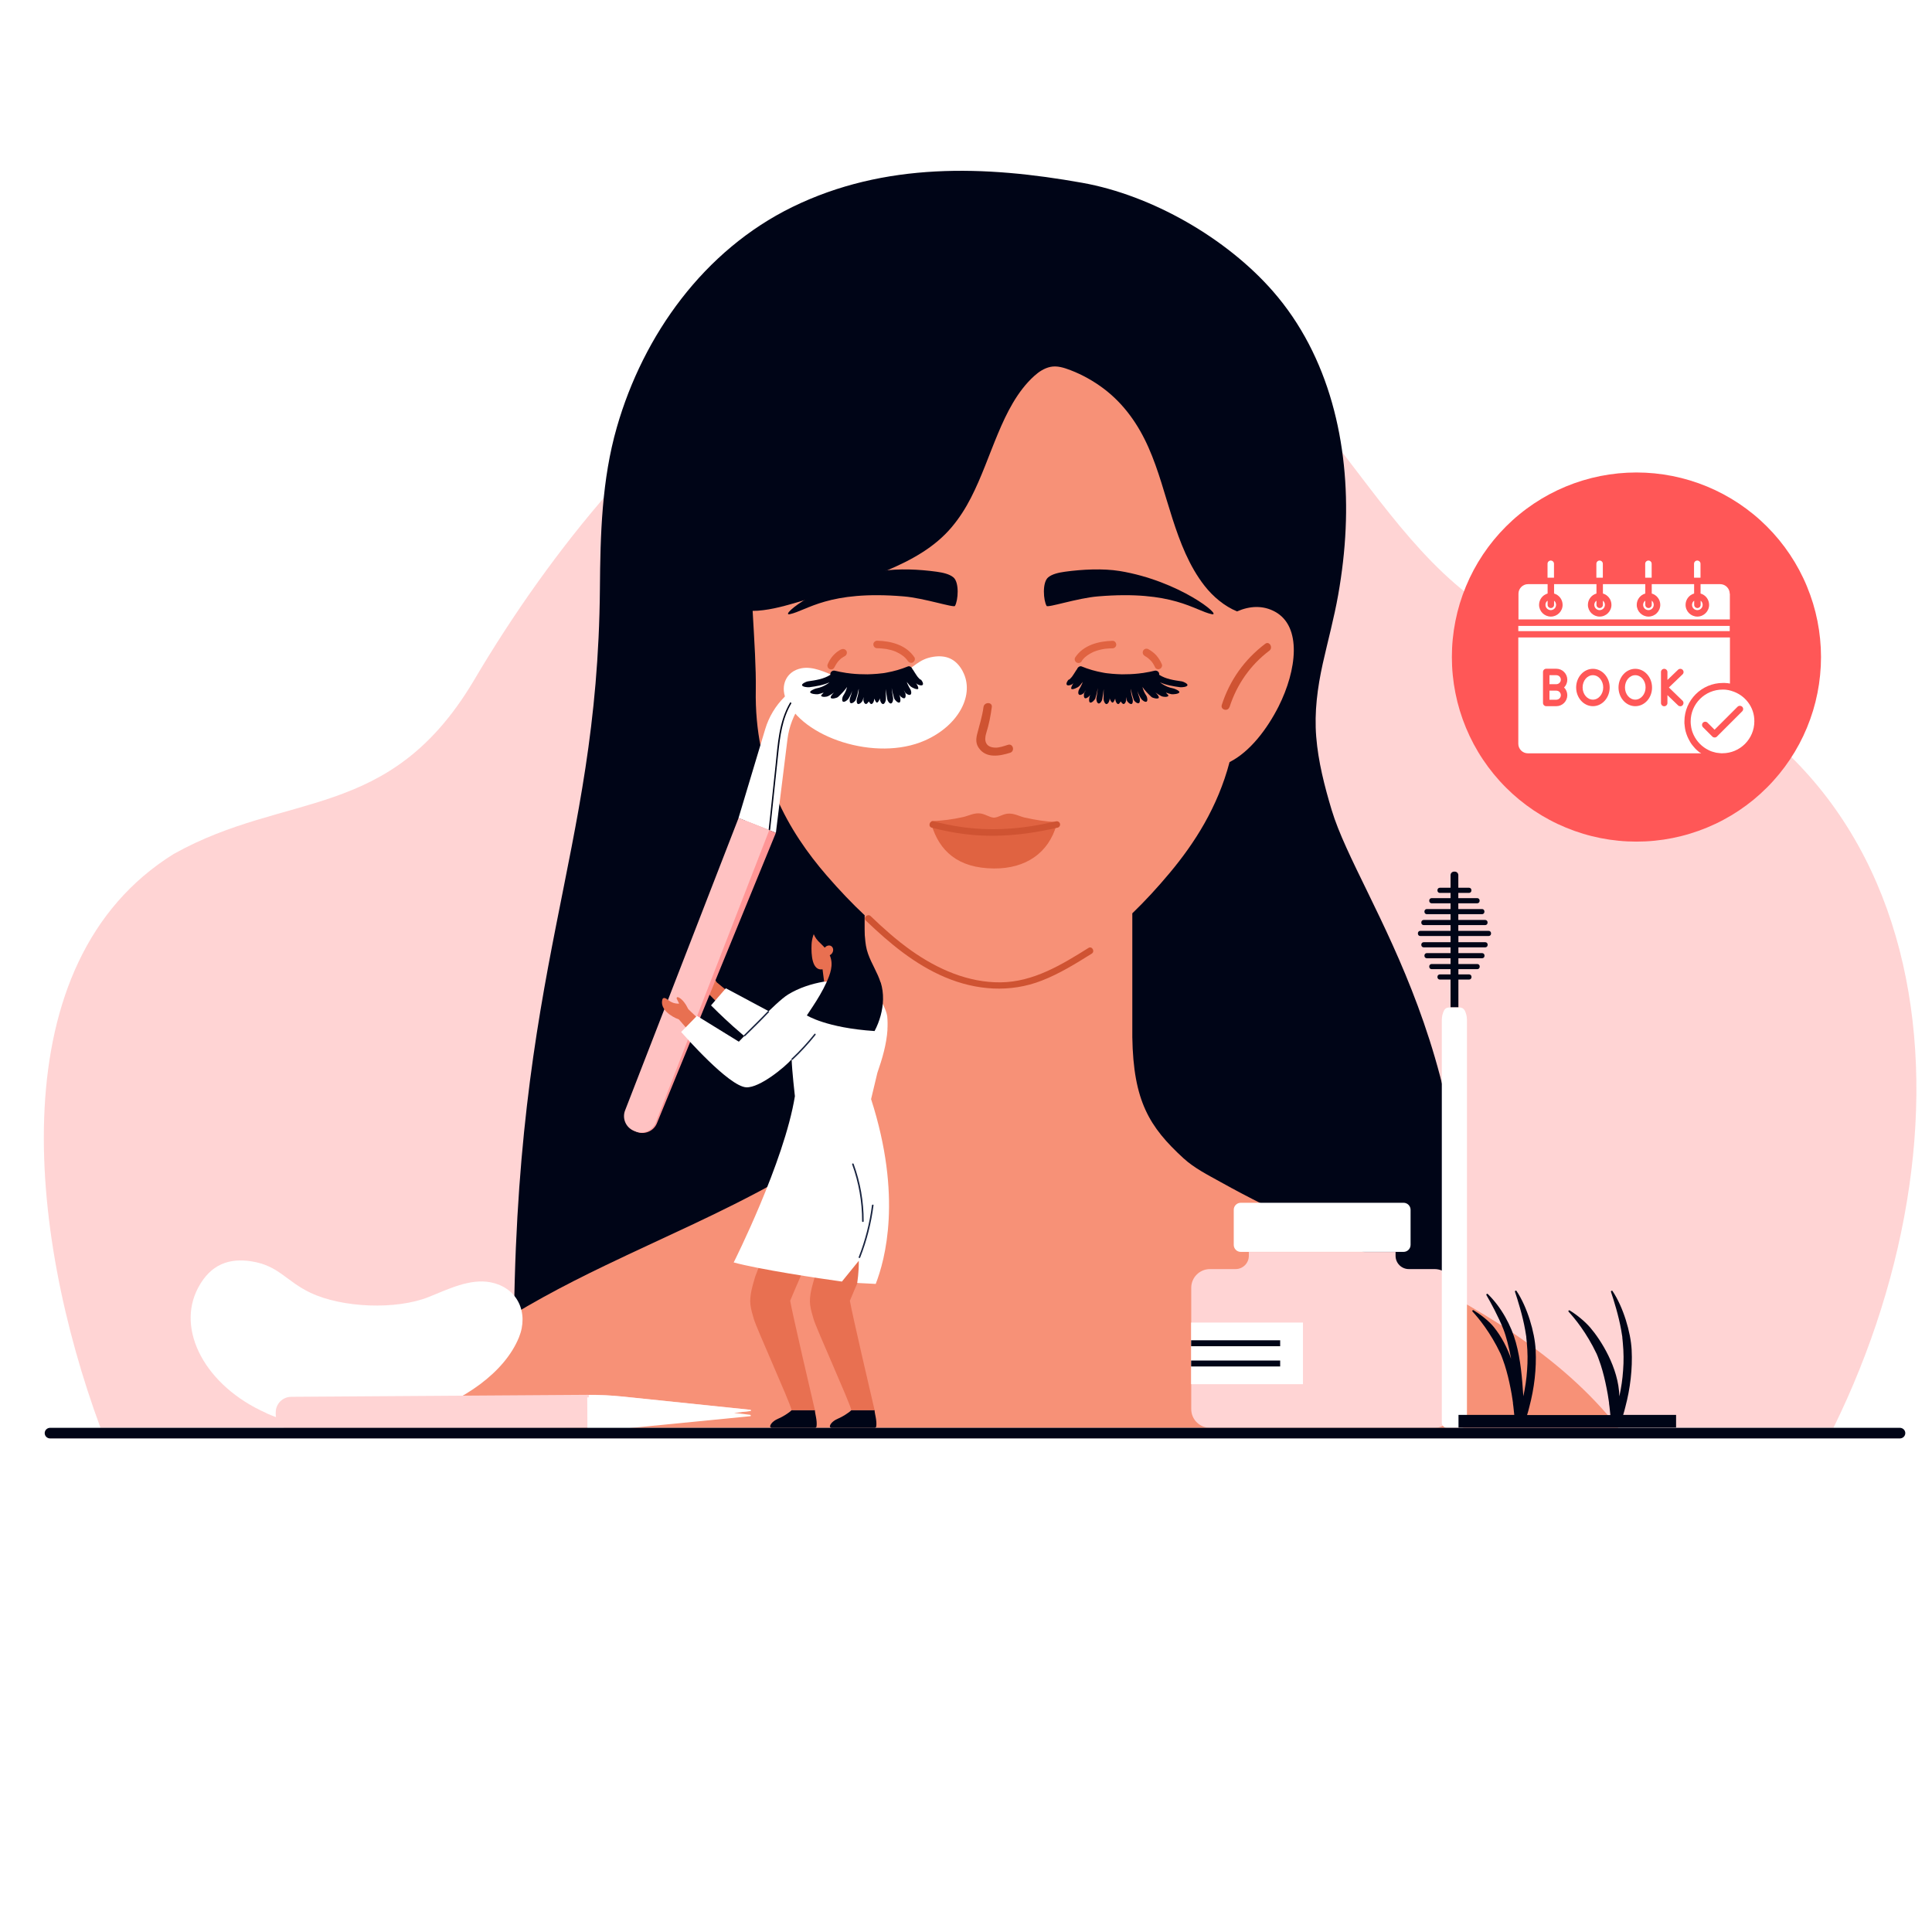 <svg xmlns="http://www.w3.org/2000/svg" xmlns:xlink="http://www.w3.org/1999/xlink" width="500" zoomAndPan="magnify" viewBox="0 0 375 375" height="500" preserveAspectRatio="xMidYMid meet" version="1.2"><defs><clipPath id="dc5d4243a3"><path d="M 281.809 91.707 L 353.809 91.707 L 353.809 163.707 L 281.809 163.707 Z M 281.809 91.707 "/></clipPath></defs><g id="2c236ad285"><rect x="0" width="375" y="0" height="375" style="fill:#ffffff;fill-opacity:1;stroke:none;"/><rect x="0" width="375" y="0" height="375" style="fill:#ffffff;fill-opacity:1;stroke:none;"/><path style=" stroke:none;fill-rule:nonzero;fill:#ffd4d4;fill-opacity:1;" d="M 19.504 277.137 L 355.871 277.137 C 385.301 217.312 377.996 140.402 303.691 124.348 C 270.098 117.098 260.883 74.195 231.082 60.918 C 176.09 29.211 122.184 80.75 91.824 132.34 C 75.492 159.559 55.738 153.461 33.734 165.742 C -0.117 186.793 5.457 239.113 19.504 277.137 Z M 19.504 277.137 "/><path style=" stroke:none;fill-rule:nonzero;fill:#000517;fill-opacity:1;" d="M 209.582 261.809 C 208.5 261.773 207.398 261.738 206.312 261.723 C 202.52 261.637 198.723 261.672 194.93 261.809 L 99.734 261.809 C 99.703 187.184 116 166.809 116.441 114.305 C 116.523 103.734 116.797 93.133 119.727 82.938 C 124.895 64.934 136.703 48.555 153.777 40.188 C 171.754 31.398 191.285 32.125 210.059 35.48 C 223.609 37.902 238.098 46.25 247.09 56.551 C 258.086 69.133 261.934 86.258 261.188 102.633 C 261 106.918 260.492 111.203 259.746 115.438 C 258.949 119.945 257.746 124.348 256.75 128.801 C 255.715 133.492 255.09 138.203 255.477 143.012 C 255.867 147.855 257.086 152.582 258.477 157.223 C 263.848 175.059 289.531 205.984 282.973 261.789 L 209.551 261.789 Z M 209.582 261.809 "/><path style=" stroke:none;fill-rule:nonzero;fill:#f79177;fill-opacity:1;" d="M 270.113 245.617 C 259.051 240.297 247.754 235.473 237.027 229.492 C 234.504 228.086 231.812 226.75 229.676 224.785 C 223.102 218.738 219.984 213.742 219.781 201.309 L 219.781 177.277 C 222.172 174.973 224.609 172.348 227.082 169.383 C 231.863 163.656 236.352 156.68 238.656 147.922 C 242.652 145.91 245.973 141.453 248.16 137.152 C 251.734 130.055 252.715 121.621 247.5 118.742 C 245.16 117.453 242.586 117.59 240.113 118.672 C 237.621 117.656 235.418 115.762 233.809 113.711 C 230.812 109.883 229.051 105.242 227.574 100.668 C 226.086 96.062 224.898 91.32 222.934 86.883 C 220.969 82.41 218.156 78.398 214.227 75.434 C 212.262 73.961 210.109 72.742 207.805 71.859 C 206.566 71.387 205.211 70.93 203.875 71.215 C 202.688 71.469 201.656 72.148 200.758 72.961 C 197.453 75.941 195.387 80.141 193.691 84.191 C 191.949 88.34 190.508 92.641 188.441 96.656 C 187.406 98.672 186.188 100.586 184.715 102.328 C 183.105 104.242 181.156 105.852 179.055 107.191 C 176.836 108.613 174.465 109.746 172.043 110.766 C 169.383 111.898 166.688 112.949 163.977 113.93 C 161.215 114.93 158.422 115.828 155.59 116.656 C 152.797 117.473 149.969 118.336 147.055 118.539 C 146.73 118.555 146.41 118.57 146.086 118.57 C 146.426 124.516 146.766 129.801 146.699 133.867 C 146.391 150.039 153.102 161.422 160.453 169.926 C 162.961 172.82 165.418 175.395 167.824 177.648 L 167.824 201.477 C 167.586 213.773 164.469 218.77 157.93 224.785 C 155.793 226.75 153.102 228.086 150.578 229.492 C 139.852 235.473 128.535 240.297 117.492 245.617 C 101.312 253.391 84.777 262.891 73.543 277.137 L 314.094 277.137 C 302.863 262.875 286.312 253.391 270.148 245.617 Z M 270.113 245.617 "/><path style=" stroke:none;fill-rule:nonzero;fill:#cf5332;fill-opacity:1;" d="M 190.898 137.219 C 190.66 139.082 190.086 140.777 189.645 142.57 C 189.422 143.504 189.406 144.352 189.984 145.18 C 191.406 147.246 194.031 146.754 196.062 146.113 C 197.047 145.805 196.641 144.25 195.641 144.57 C 194.828 144.824 193.93 145.164 193.082 145.113 C 191.27 145.012 190.965 143.742 191.441 142.25 C 191.965 140.605 192.285 138.93 192.508 137.238 C 192.641 136.219 191.031 136.219 190.898 137.238 Z M 190.898 137.219 "/><path style=" stroke:none;fill-rule:nonzero;fill:#000517;fill-opacity:1;" d="M 203.145 117.605 C 202.535 116.574 202.246 113.035 203.469 112.051 C 204.215 111.441 205.398 111.152 206.719 110.969 C 210.043 110.512 214.074 110.309 217.324 110.832 C 228.949 112.746 237.383 119.656 235.215 119.215 C 231.863 118.52 227.695 114.523 213.074 115.762 C 209.074 116.098 203.383 118.012 203.129 117.605 Z M 203.145 117.605 "/><path style=" stroke:none;fill-rule:nonzero;fill:#000517;fill-opacity:1;" d="M 185.359 117.605 C 185.969 116.574 186.254 113.035 185.035 112.051 C 184.289 111.441 183.105 111.152 181.781 110.969 C 178.461 110.512 174.43 110.309 171.176 110.832 C 159.555 112.746 151.117 119.656 153.289 119.215 C 156.641 118.52 160.809 114.523 175.43 115.762 C 179.43 116.098 185.121 118.012 185.375 117.605 Z M 185.359 117.605 "/><path style=" stroke:none;fill-rule:nonzero;fill:#cf5332;fill-opacity:1;" d="M 238.656 137.238 C 240.062 132.852 242.703 129.074 246.379 126.297 C 247.16 125.703 246.379 124.363 245.582 124.957 C 241.57 127.988 238.688 132.02 237.148 136.828 C 236.844 137.777 238.332 138.184 238.637 137.238 Z M 238.656 137.238 "/><path style=" stroke:none;fill-rule:nonzero;fill:#e06341;fill-opacity:1;" d="M 198.977 158.711 C 197.93 158.477 196.98 157.898 195.844 157.918 C 194.711 157.918 193.879 158.66 192.914 158.711 C 191.965 158.645 191.133 157.898 190 157.867 C 188.863 157.832 187.898 158.391 186.848 158.609 C 184.934 159.035 182.801 159.324 180.836 159.375 L 180.766 159.934 C 182.293 165.184 185.934 168.52 192.914 168.57 C 199.164 168.621 203.52 165.504 205.059 160.152 L 204.977 159.559 C 202.992 159.477 200.875 159.137 198.961 158.695 Z M 198.977 158.711 "/><path style=" stroke:none;fill-rule:nonzero;fill:#cf5332;fill-opacity:1;" d="M 180.867 160.66 C 183.883 161.438 186.949 161.965 190.051 162.152 C 193.203 162.336 196.371 162.152 199.488 161.727 C 201.434 161.457 203.367 161.082 205.297 160.645 C 205.637 160.559 205.84 160.188 205.738 159.863 C 205.637 159.527 205.281 159.34 204.957 159.426 C 201.738 160.168 198.488 160.711 195.184 160.879 C 192.219 161.051 189.219 160.914 186.289 160.473 C 184.578 160.219 182.883 159.848 181.207 159.426 C 180.41 159.219 180.07 160.457 180.867 160.66 Z M 180.867 160.66 "/><path style=" stroke:none;fill-rule:nonzero;fill:#ffffff;fill-opacity:1;" d="M 186.867 130.293 C 185.512 127.77 183.512 127.125 181.172 127.48 C 178.227 127.938 177.43 129.613 174.836 130.836 C 171.449 132.441 165.656 132.699 162.148 131.273 C 160.133 130.461 157.762 129.277 155.539 129.715 C 152.625 130.293 151.457 133.004 152.508 135.594 C 155.559 143.098 169.992 147.941 179.531 143.723 C 186.121 140.809 189.27 134.766 186.848 130.277 Z M 186.867 130.293 "/><path style=" stroke:none;fill-rule:nonzero;fill:#e06341;fill-opacity:1;" d="M 177.48 127.582 C 175.902 125.195 172.957 124.414 170.246 124.363 C 169.855 124.363 169.5 124.703 169.516 125.094 C 169.535 125.5 169.84 125.82 170.246 125.82 C 170.566 125.82 170.891 125.84 171.211 125.871 C 171.566 125.906 171.738 125.922 172.059 125.973 C 172.684 126.094 173.312 126.246 173.887 126.5 C 173.77 126.449 173.973 126.531 173.988 126.551 C 174.039 126.582 174.109 126.602 174.16 126.633 C 174.277 126.684 174.398 126.754 174.516 126.82 C 174.77 126.957 175.023 127.125 175.242 127.293 C 175.16 127.227 175.262 127.312 175.293 127.328 C 175.344 127.379 175.395 127.414 175.465 127.465 C 175.566 127.547 175.648 127.648 175.75 127.734 C 175.852 127.836 175.938 127.938 176.039 128.059 C 176.141 128.176 176.008 127.988 176.09 128.125 C 176.125 128.176 176.176 128.242 176.211 128.293 C 176.43 128.617 176.871 128.785 177.207 128.566 C 177.531 128.363 177.699 127.902 177.48 127.566 Z M 177.48 127.582 "/><path style=" stroke:none;fill-rule:nonzero;fill:#e06341;fill-opacity:1;" d="M 163.25 126.043 C 162.672 126.348 162.148 126.754 161.723 127.227 C 161.25 127.75 160.895 128.344 160.625 129.004 C 160.555 129.176 160.625 129.43 160.691 129.562 C 160.777 129.715 160.961 129.867 161.133 129.902 C 161.316 129.953 161.539 129.938 161.691 129.836 C 161.859 129.715 161.945 129.582 162.031 129.395 C 161.926 129.633 162.031 129.395 162.062 129.344 C 162.098 129.277 162.133 129.207 162.164 129.156 C 162.234 129.039 162.301 128.902 162.387 128.785 C 162.453 128.668 162.539 128.566 162.621 128.445 C 162.672 128.379 162.504 128.582 162.59 128.496 C 162.605 128.465 162.641 128.43 162.656 128.414 C 162.707 128.363 162.742 128.312 162.793 128.262 C 162.875 128.16 162.977 128.074 163.078 127.973 C 163.129 127.922 163.18 127.871 163.23 127.836 C 163.281 127.801 163.332 127.719 163.402 127.699 C 163.367 127.699 163.266 127.801 163.367 127.734 C 163.402 127.719 163.418 127.699 163.453 127.684 C 163.52 127.633 163.59 127.598 163.641 127.547 C 163.758 127.465 163.875 127.395 164.012 127.328 C 164.352 127.141 164.484 126.652 164.281 126.328 C 164.062 125.992 163.641 125.871 163.281 126.059 Z M 163.25 126.043 "/><path style=" stroke:none;fill-rule:nonzero;fill:#e06341;fill-opacity:1;" d="M 209.957 128.312 C 209.988 128.262 210.043 128.191 210.074 128.141 C 210.211 127.953 209.988 128.242 210.125 128.074 C 210.211 127.973 210.297 127.871 210.379 127.785 C 210.465 127.684 210.566 127.598 210.668 127.516 C 210.719 127.465 210.77 127.414 210.836 127.379 C 210.836 127.379 211.008 127.242 210.922 127.312 C 211.141 127.141 211.379 126.988 211.617 126.855 C 211.734 126.785 211.855 126.719 211.973 126.668 C 212.039 126.633 212.109 126.602 212.176 126.566 C 212.176 126.566 212.379 126.48 212.277 126.516 C 212.871 126.277 213.48 126.109 214.105 125.992 C 214.43 125.941 214.582 125.906 214.922 125.891 C 215.258 125.855 215.598 125.84 215.938 125.84 C 216.328 125.84 216.684 125.5 216.664 125.109 C 216.648 124.719 216.344 124.363 215.938 124.383 C 213.227 124.449 210.277 125.211 208.703 127.598 C 208.48 127.922 208.637 128.43 208.973 128.598 C 209.348 128.785 209.754 128.684 209.973 128.328 Z M 209.957 128.312 "/><path style=" stroke:none;fill-rule:nonzero;fill:#e06341;fill-opacity:1;" d="M 222.172 127.312 C 222.289 127.379 222.426 127.445 222.543 127.531 C 222.613 127.566 222.664 127.617 222.715 127.648 C 222.766 127.684 222.949 127.836 222.766 127.684 C 222.969 127.871 223.188 128.039 223.375 128.242 C 223.426 128.293 223.477 128.344 223.508 128.395 C 223.527 128.414 223.543 128.445 223.578 128.465 C 223.66 128.566 223.578 128.445 223.543 128.414 C 223.594 128.445 223.629 128.531 223.66 128.582 C 223.695 128.633 223.746 128.699 223.781 128.75 C 223.863 128.871 223.934 128.988 224 129.125 C 224.035 129.176 224.07 129.242 224.086 129.293 C 224.121 129.344 224.223 129.598 224.121 129.359 C 224.203 129.547 224.273 129.699 224.457 129.801 C 224.609 129.887 224.848 129.938 225.016 129.867 C 225.188 129.816 225.371 129.699 225.457 129.531 C 225.543 129.359 225.609 129.141 225.527 128.973 C 225.254 128.312 224.898 127.734 224.426 127.191 C 223.984 126.719 223.457 126.312 222.898 126.008 C 222.562 125.82 222.086 125.906 221.898 126.277 C 221.715 126.617 221.797 127.09 222.172 127.277 Z M 222.172 127.312 "/><path style=" stroke:none;fill-rule:nonzero;fill:#000517;fill-opacity:1;" d="M 221.746 130.633 C 221.73 130.633 221.695 130.633 221.68 130.633 C 221.715 130.633 221.816 130.613 221.746 130.633 Z M 221.746 130.633 "/><path style=" stroke:none;fill-rule:nonzero;fill:#000517;fill-opacity:1;" d="M 207.566 131.883 C 207.719 131.75 207.855 131.598 207.992 131.445 C 208.023 131.41 208.059 131.359 208.094 131.324 C 208.094 131.324 208.094 131.309 208.109 131.293 C 208.094 131.309 208.074 131.344 208.109 131.293 C 208.109 131.293 208.109 131.273 208.125 131.273 C 208.125 131.273 208.125 131.273 208.109 131.293 C 208.176 131.207 208.227 131.121 208.277 131.055 C 208.516 130.715 208.719 130.359 208.941 130.02 C 208.973 129.969 209.008 129.938 209.059 129.887 C 209.059 129.887 209.059 129.887 209.059 129.867 C 209.176 129.531 209.582 129.207 209.957 129.359 C 211.277 129.902 212.648 130.293 214.055 130.547 C 214.207 130.582 214.379 130.598 214.531 130.633 C 214.613 130.633 214.684 130.648 214.77 130.664 C 214.801 130.664 214.852 130.664 214.887 130.684 C 214.887 130.684 214.922 130.684 214.938 130.684 C 215.258 130.715 215.562 130.75 215.887 130.785 C 216.512 130.836 217.141 130.867 217.766 130.887 C 218.852 130.887 219.918 130.852 220.984 130.734 C 221.207 130.715 221.426 130.684 221.645 130.648 C 221.68 130.648 221.766 130.648 221.797 130.633 C 221.898 130.633 222 130.598 222.102 130.582 C 222.441 130.531 222.766 130.48 223.102 130.41 C 223.426 130.344 223.762 130.277 224.086 130.191 C 224.457 130.09 224.898 130.309 224.984 130.699 C 225 130.785 225 130.867 224.984 130.969 C 226.289 131.816 227.879 132.035 229.406 132.258 C 229.711 132.309 230.574 132.715 230.488 133.004 C 230.406 133.34 229.406 133.426 229.082 133.391 C 227.746 133.207 226.371 133.004 225.137 132.426 C 225.137 132.426 225.152 132.441 225.168 132.441 C 225.254 132.512 225.238 132.492 225.32 132.562 C 225.406 132.629 225.492 132.68 225.578 132.75 C 226.254 133.188 226.898 133.461 227.711 133.613 C 228.016 133.68 229 134.086 228.914 134.375 C 228.828 134.695 227.711 134.797 227.391 134.746 C 227.016 134.68 226.66 134.559 226.305 134.426 C 226.371 134.594 226.879 134.934 226.777 135.07 C 226.594 135.355 225.762 135.273 225.457 135.137 C 225.016 134.918 224.609 134.66 224.223 134.375 C 224.254 134.391 224.273 134.426 224.305 134.441 C 224.527 134.645 225.102 135.273 224.883 135.492 C 224.645 135.711 223.73 135.492 223.492 135.273 C 222.848 134.68 222.238 134.051 221.746 133.34 C 221.781 133.441 221.816 133.543 221.832 133.629 C 221.883 133.766 221.918 133.898 221.969 134.02 C 221.969 134.02 222.035 134.172 222.02 134.152 C 222.035 134.203 222.07 134.254 222.086 134.305 C 222.203 134.559 222.355 134.816 222.512 135.051 C 222.68 135.305 222.816 136.051 222.543 136.188 C 222.254 136.34 221.68 135.914 221.512 135.645 C 221.188 135.172 220.953 134.645 220.766 134.102 C 220.867 134.578 221.02 135.051 221.188 135.508 C 221.289 135.797 221.289 136.422 221.004 136.492 C 220.68 136.559 220.172 136.137 220.07 135.832 C 219.816 135.137 219.629 134.426 219.496 133.695 C 219.496 133.781 219.496 133.848 219.496 133.934 C 219.512 134.238 219.547 134.441 219.598 134.73 C 219.664 135.035 219.73 135.34 219.832 135.629 C 219.918 135.914 219.918 136.574 219.629 136.645 C 219.309 136.711 218.816 136.254 218.715 135.934 C 218.648 135.73 218.598 135.508 218.547 135.289 C 218.547 135.457 218.562 135.629 218.578 135.797 C 218.613 136.102 218.375 136.66 218.07 136.645 C 217.867 136.645 217.629 136.289 217.527 136.152 C 217.461 136.254 217.242 136.625 217.105 136.645 C 216.816 136.711 216.582 136.27 216.512 135.949 C 216.496 135.832 216.48 135.73 216.461 135.609 C 216.359 135.812 216.172 136.371 215.953 136.371 C 215.684 136.371 215.445 135.781 215.379 135.527 C 215.379 135.594 215.379 135.645 215.379 135.711 C 215.379 136.016 215.09 136.66 214.77 136.66 C 214.461 136.66 214.207 136.051 214.207 135.711 C 214.207 135.051 214.207 134.391 214.227 133.746 C 214.156 134.426 214.055 135.102 213.938 135.762 C 213.887 136.066 213.496 136.625 213.211 136.543 C 212.887 136.441 212.75 135.781 212.82 135.457 C 212.938 134.816 213.023 134.172 213.09 133.543 C 212.973 134.238 212.801 134.918 212.598 135.578 C 212.496 135.863 211.906 136.473 211.598 136.371 C 211.312 136.27 211.379 135.578 211.48 135.254 C 211.531 135.121 211.566 134.984 211.598 134.848 C 211.547 134.918 211.516 135 211.465 135.07 C 211.379 135.188 210.855 135.66 210.566 135.508 C 210.297 135.375 210.379 134.609 210.465 134.477 C 210.566 134.324 210.652 134.172 210.719 134 C 210.719 134 210.719 134 210.719 133.984 C 210.633 134.137 210.551 134.273 210.465 134.406 C 210.297 134.66 209.719 135.02 209.449 134.832 C 209.195 134.66 209.297 134.086 209.449 133.816 C 209.582 133.594 209.719 133.391 209.82 133.156 C 209.871 133.035 209.938 132.918 209.988 132.801 C 209.988 132.781 210.008 132.75 210.023 132.73 C 210.039 132.664 210.074 132.613 210.09 132.547 C 210.125 132.477 210.145 132.391 210.16 132.324 C 210.125 132.375 210.09 132.441 210.059 132.496 C 210.023 132.547 209.988 132.578 209.938 132.629 C 209.785 132.852 209.602 133.055 209.414 133.238 C 209.195 133.441 208.176 133.934 207.957 133.715 C 207.805 133.543 208.109 132.953 208.379 132.578 C 208.328 132.629 208.277 132.68 208.227 132.73 C 208.008 132.934 207.281 133.172 207.078 132.934 C 206.871 132.715 207.18 132.137 207.414 131.918 Z M 207.566 131.883 "/><path style=" stroke:none;fill-rule:nonzero;fill:#e87051;fill-opacity:1;" d="M 141.785 192.875 C 141.227 192.367 139.668 191.148 139.109 190.656 C 138.957 190.383 138.785 190.129 138.617 189.875 C 138.363 189.52 138.09 189.199 137.754 188.93 C 137.582 188.793 137.398 188.676 137.211 188.574 C 137.074 188.504 136.855 188.402 136.754 188.574 C 136.652 188.727 136.82 188.93 136.887 189.062 C 137.023 189.285 137.141 189.504 137.277 189.723 C 135.348 189.895 134.891 188.625 134.23 188.828 C 134.129 188.859 134.043 188.945 134.008 189.047 C 133.5 191.047 136.008 192.383 137.43 192.789 C 137.617 192.977 139.176 194.551 139.77 195.16 L 141.785 192.891 Z M 141.785 192.875 "/><path style=" stroke:none;fill-rule:nonzero;fill:#ffffff;fill-opacity:1;" d="M 149.254 196.297 L 140.887 191.824 L 138.008 195.145 C 138.582 195.719 145.156 202.359 149.254 204.461 Z M 149.254 196.297 "/><path style=" stroke:none;fill-rule:nonzero;fill:#ffffff;fill-opacity:1;" d="M 150.594 161.676 L 152.848 143.469 C 153.152 141.031 154.051 138.711 155.457 136.711 L 158.453 132.477 C 158.539 132.359 158.523 132.188 158.422 132.086 C 158.301 131.984 158.133 131.969 158.016 132.086 L 154.051 135.863 C 152.254 137.574 150.934 139.711 150.172 142.062 L 144.664 159.219 L 150.594 161.66 Z M 150.594 161.676 "/><path style=" stroke:none;fill-rule:nonzero;fill:#ff9696;fill-opacity:1;" d="M 123.555 219.684 L 123.215 219.551 C 121.676 218.906 120.93 217.145 121.574 215.586 L 144.664 159.219 L 150.594 161.66 L 127.504 218.027 C 126.875 219.566 125.098 220.312 123.555 219.684 Z M 123.555 219.684 "/><path style=" stroke:none;fill-rule:nonzero;fill:#ffffff;fill-opacity:1;" d="M 149.324 161.102 L 151.238 142.859 C 151.492 140.422 152.355 138.082 153.727 136.066 L 156.641 131.781 C 156.727 131.664 156.711 131.496 156.59 131.395 C 156.473 131.293 156.305 131.293 156.184 131.395 L 152.289 135.254 C 150.527 137 149.238 139.148 148.527 141.523 L 143.344 158.781 L 149.305 161.117 Z M 149.324 161.102 "/><path style=" stroke:none;fill-rule:nonzero;fill:#ffc2c2;fill-opacity:1;" d="M 123.387 219.617 L 123.047 219.48 C 121.488 218.871 120.727 217.109 121.32 215.555 L 143.359 158.762 L 149.324 161.102 L 127.281 217.891 C 126.672 219.449 124.93 220.227 123.371 219.617 Z M 123.387 219.617 "/><path style=" stroke:none;fill-rule:nonzero;fill:#e87051;fill-opacity:1;" d="M 136.109 198.242 C 135.582 197.719 134.094 196.398 133.586 195.855 C 133.449 195.586 133.297 195.312 133.145 195.043 C 132.926 194.688 132.652 194.332 132.348 194.043 C 132.195 193.891 132.008 193.754 131.824 193.652 C 131.703 193.586 131.484 193.469 131.367 193.621 C 131.266 193.773 131.418 193.977 131.484 194.109 C 131.602 194.332 131.723 194.566 131.824 194.805 C 129.891 194.855 129.504 193.57 128.824 193.723 C 128.723 193.738 128.621 193.824 128.586 193.926 C 127.961 195.891 130.383 197.379 131.773 197.871 C 131.941 198.074 133.398 199.75 133.957 200.395 Z M 136.109 198.242 "/><path style=" stroke:none;fill-rule:nonzero;fill:#000517;fill-opacity:1;" d="M 161.387 277.137 C 161.184 277.137 161.031 276.949 161.082 276.762 C 161.25 276.137 162.062 275.594 162.691 275.34 C 163.367 275.07 164.707 274.273 165.25 273.715 L 169.754 273.715 C 169.754 274.359 170.246 275.715 170.078 276.883 C 170.059 277.035 169.926 277.137 169.773 277.137 Z M 161.387 277.137 "/><path style=" stroke:none;fill-rule:nonzero;fill:#e87051;fill-opacity:1;" d="M 158.199 247.715 C 158.336 247.277 159.859 243.449 159.996 243.008 L 168.957 243.465 C 167.941 245.465 165.809 250.41 164.961 252.477 C 165.332 254.746 169.383 272.156 169.754 273.699 L 165.25 273.699 C 164.859 272.039 158.453 257.895 157.914 256.031 C 157.66 255.133 157.371 254.238 157.25 253.305 C 157.133 252.375 157.25 251.426 157.438 250.512 C 157.641 249.562 157.93 248.629 158.199 247.699 Z M 158.199 247.715 "/><path style=" stroke:none;fill-rule:nonzero;fill:#000517;fill-opacity:1;" d="M 149.797 277.137 C 149.594 277.137 149.441 276.949 149.492 276.762 C 149.664 276.137 150.477 275.594 151.102 275.34 C 151.781 275.07 153.117 274.273 153.66 273.715 L 158.168 273.715 C 158.168 274.359 158.656 275.715 158.488 276.883 C 158.473 277.035 158.336 277.137 158.184 277.137 Z M 149.797 277.137 "/><path style=" stroke:none;fill-rule:nonzero;fill:#e87051;fill-opacity:1;" d="M 146.613 247.715 C 146.75 247.277 148.273 243.449 148.41 243.008 L 157.371 243.465 C 156.355 245.465 154.219 250.41 153.371 252.477 C 153.746 254.746 157.793 272.156 158.168 273.699 L 153.66 273.699 C 153.27 272.039 146.867 257.895 146.324 256.031 C 146.07 255.133 145.781 254.238 145.664 253.305 C 145.547 252.375 145.664 251.426 145.852 250.512 C 146.055 249.562 146.34 248.629 146.613 247.699 Z M 146.613 247.715 "/><path style=" stroke:none;fill-rule:nonzero;fill:#e87051;fill-opacity:1;" d="M 163.52 185.777 L 163.469 183.086 C 163.367 182.492 163.266 181.883 163.113 181.289 C 162.977 180.715 162.773 180.156 162.469 179.648 C 162.199 179.207 161.793 178.801 161.266 178.73 C 160.996 178.629 160.691 178.547 160.402 178.578 C 160.133 178.598 159.879 178.715 159.656 178.867 C 159.199 179.188 158.828 179.664 158.539 180.137 C 157.93 181.102 157.574 182.203 157.523 183.34 C 157.438 185.305 157.609 188.473 159.656 188.148 L 160.098 191.586 C 162.539 192.754 165.078 191.18 165.078 191.18 L 163.535 185.762 Z M 163.52 185.777 "/><path style=" stroke:none;fill-rule:nonzero;fill:#ffffff;fill-opacity:1;" d="M 172.246 199.852 C 172.297 198.988 172.297 198.141 172.211 197.277 C 172.145 196.531 170.754 191.352 164.859 190.535 L 159.93 190.535 C 157.488 190.961 155.082 191.738 152.949 193.043 C 150.609 194.484 144.273 201.324 143.41 202.191 L 135.277 197.176 L 132.211 200.309 C 132.855 201.02 141.496 210.895 144.852 211.047 C 147.461 211.168 152.371 207.102 153.66 205.609 C 153.711 207.727 154.289 212.773 154.289 212.773 C 152.219 225.578 142.41 245.039 142.41 245.039 C 147.324 246.379 158.828 248.121 163.418 248.75 L 166.688 244.719 C 166.738 246.836 166.383 249.02 166.383 249.02 L 169.977 249.207 C 171.789 244.531 175.176 232.285 169.078 213.336 L 170.297 208.234 C 171.246 205.508 172.074 202.715 172.262 199.836 Z M 172.246 199.852 "/><path style=" stroke:none;fill-rule:nonzero;fill:#000517;fill-opacity:1;" d="M 170.922 190.691 C 170.617 189.742 170.195 188.844 169.754 187.961 C 169.297 187.031 168.824 186.098 168.484 185.117 C 168.109 184.086 167.977 183.035 167.891 181.934 C 167.805 180.898 167.688 179.852 167.215 178.918 C 166.809 178.121 166.195 177.43 165.469 176.918 C 164.555 176.277 163.418 175.953 162.301 175.973 C 161.707 175.973 161.113 176.074 160.555 176.277 C 160.555 176.277 158.336 176.75 157.793 178.496 C 157.336 179.969 157.777 181.559 158.809 182.66 C 159.402 183.289 160.062 183.812 160.555 184.523 C 161.047 185.219 161.352 186.016 161.402 186.863 C 161.453 187.742 161.234 188.625 160.93 189.453 C 160.625 190.301 160.215 191.129 159.809 191.926 C 158.98 193.52 157.98 195.043 156.98 196.531 C 156.863 196.719 156.727 196.906 156.609 197.09 C 156.609 197.09 160.387 199.512 169.754 200.125 C 170.754 198.227 171.348 196.094 171.398 193.957 C 171.414 192.84 171.277 191.738 170.941 190.672 Z M 170.922 190.691 "/><path style=" stroke:none;fill-rule:nonzero;fill:#e87051;fill-opacity:1;" d="M 160.012 184.035 C 159.691 184.508 159.777 185.117 160.184 185.387 C 160.605 185.66 161.199 185.473 161.52 185 C 161.844 184.523 161.758 183.914 161.352 183.645 C 160.93 183.371 160.336 183.559 160.012 184.035 Z M 160.012 184.035 "/><path style=" stroke:none;fill-rule:nonzero;fill:#192440;fill-opacity:1;" d="M 153.863 205.68 C 155.457 204.188 156.93 202.578 158.285 200.887 C 158.402 200.734 158.199 200.531 158.082 200.684 C 156.727 202.375 155.254 203.984 153.66 205.477 C 153.523 205.609 153.727 205.812 153.863 205.68 Z M 153.863 205.68 "/><path style=" stroke:none;fill-rule:nonzero;fill:#192440;fill-opacity:1;" d="M 166.961 244.074 C 168.246 240.805 169.109 237.402 169.551 233.945 C 169.566 233.762 169.281 233.762 169.246 233.945 C 168.805 237.383 167.941 240.773 166.672 244.008 C 166.602 244.176 166.891 244.262 166.961 244.09 Z M 166.961 244.074 "/><path style=" stroke:none;fill-rule:nonzero;fill:#192440;fill-opacity:1;" d="M 167.637 237.027 C 167.652 233.254 166.992 229.477 165.688 225.918 C 165.621 225.75 165.332 225.816 165.402 226.004 C 166.688 229.543 167.348 233.285 167.332 237.047 C 167.332 237.23 167.637 237.23 167.637 237.047 Z M 167.637 237.027 "/><path style=" stroke:none;fill-rule:nonzero;fill:#192440;fill-opacity:1;" d="M 144.629 201.105 C 146.172 199.582 147.746 198.059 149.238 196.48 C 149.375 196.348 149.152 196.125 149.035 196.277 C 147.543 197.855 145.969 199.359 144.426 200.902 C 144.293 201.039 144.496 201.242 144.629 201.105 Z M 144.629 201.105 "/><path style=" stroke:none;fill-rule:nonzero;fill:#000517;fill-opacity:1;" d="M 164.434 130.633 C 164.453 130.633 164.484 130.633 164.504 130.633 C 164.469 130.633 164.367 130.613 164.434 130.633 Z M 164.434 130.633 "/><path style=" stroke:none;fill-rule:nonzero;fill:#000517;fill-opacity:1;" d="M 178.598 131.883 C 178.445 131.75 178.309 131.598 178.176 131.445 C 178.141 131.41 178.105 131.359 178.074 131.324 C 178.074 131.324 178.074 131.309 178.055 131.293 C 178.074 131.309 178.09 131.344 178.055 131.293 C 178.055 131.293 178.055 131.273 178.039 131.273 C 178.039 131.273 178.039 131.273 178.055 131.293 C 177.988 131.207 177.938 131.121 177.887 131.055 C 177.648 130.715 177.445 130.359 177.227 130.02 C 177.191 129.969 177.156 129.938 177.105 129.887 C 177.105 129.887 177.105 129.887 177.105 129.867 C 176.988 129.531 176.582 129.207 176.211 129.359 C 174.887 129.902 173.516 130.293 172.109 130.547 C 171.957 130.582 171.789 130.598 171.637 130.633 C 171.551 130.633 171.484 130.648 171.398 130.664 C 171.363 130.664 171.312 130.664 171.277 130.684 C 171.277 130.684 171.246 130.684 171.227 130.684 C 170.906 130.715 170.602 130.75 170.281 130.785 C 169.652 130.836 169.027 130.867 168.398 130.887 C 167.316 130.887 166.246 130.852 165.18 130.734 C 164.961 130.715 164.738 130.684 164.52 130.648 C 164.484 130.648 164.402 130.648 164.367 130.633 C 164.266 130.633 164.164 130.598 164.062 130.582 C 163.723 130.531 163.402 130.48 163.062 130.41 C 162.742 130.344 162.402 130.277 162.082 130.191 C 161.707 130.09 161.266 130.309 161.184 130.699 C 161.164 130.785 161.164 130.867 161.184 130.969 C 159.879 131.816 158.285 132.035 156.762 132.258 C 156.457 132.309 155.59 132.715 155.676 133.004 C 155.762 133.34 156.762 133.426 157.082 133.391 C 158.422 133.207 159.793 133.004 161.031 132.426 C 161.031 132.426 161.012 132.441 160.996 132.441 C 160.91 132.512 160.93 132.492 160.844 132.562 C 160.758 132.629 160.676 132.68 160.59 132.75 C 159.91 133.188 159.27 133.461 158.453 133.613 C 158.148 133.68 157.168 134.086 157.25 134.375 C 157.336 134.695 158.453 134.797 158.777 134.746 C 159.148 134.68 159.504 134.559 159.859 134.426 C 159.793 134.594 159.285 134.934 159.387 135.07 C 159.574 135.355 160.402 135.273 160.707 135.137 C 161.148 134.918 161.555 134.66 161.945 134.375 C 161.91 134.391 161.895 134.426 161.859 134.441 C 161.641 134.645 161.062 135.273 161.285 135.492 C 161.52 135.711 162.438 135.492 162.672 135.273 C 163.316 134.68 163.926 134.051 164.418 133.34 C 164.383 133.441 164.352 133.543 164.332 133.629 C 164.281 133.766 164.25 133.898 164.199 134.02 C 164.199 134.02 164.129 134.172 164.148 134.152 C 164.129 134.203 164.098 134.254 164.078 134.305 C 163.961 134.559 163.809 134.816 163.656 135.051 C 163.484 135.305 163.352 136.051 163.621 136.188 C 163.91 136.34 164.484 135.914 164.656 135.645 C 164.977 135.172 165.215 134.645 165.402 134.102 C 165.301 134.578 165.148 135.051 164.977 135.508 C 164.875 135.797 164.875 136.422 165.164 136.492 C 165.484 136.559 165.992 136.137 166.094 135.832 C 166.348 135.137 166.535 134.426 166.672 133.695 C 166.672 133.781 166.672 133.848 166.672 133.934 C 166.656 134.238 166.621 134.441 166.57 134.73 C 166.5 135.035 166.434 135.34 166.332 135.629 C 166.246 135.914 166.246 136.574 166.535 136.645 C 166.859 136.711 167.348 136.254 167.449 135.934 C 167.52 135.73 167.57 135.508 167.621 135.289 C 167.621 135.457 167.602 135.629 167.586 135.797 C 167.551 136.102 167.789 136.66 168.094 136.645 C 168.297 136.645 168.535 136.289 168.637 136.152 C 168.703 136.254 168.926 136.625 169.059 136.645 C 169.348 136.711 169.586 136.27 169.652 135.949 C 169.668 135.832 169.688 135.73 169.703 135.609 C 169.805 135.812 169.992 136.371 170.211 136.371 C 170.484 136.371 170.719 135.781 170.789 135.527 C 170.789 135.594 170.789 135.645 170.789 135.711 C 170.789 136.016 171.074 136.66 171.398 136.66 C 171.703 136.66 171.957 136.051 171.957 135.711 C 171.957 135.051 171.957 134.391 171.941 133.746 C 172.008 134.426 172.109 135.102 172.227 135.762 C 172.277 136.066 172.668 136.625 172.957 136.543 C 173.277 136.441 173.414 135.781 173.348 135.457 C 173.227 134.816 173.145 134.172 173.074 133.543 C 173.195 134.238 173.363 134.918 173.566 135.578 C 173.668 135.863 174.262 136.473 174.566 136.371 C 174.855 136.27 174.785 135.578 174.684 135.254 C 174.633 135.121 174.602 134.984 174.566 134.848 C 174.617 134.918 174.652 135 174.703 135.07 C 174.785 135.188 175.312 135.66 175.598 135.508 C 175.871 135.375 175.785 134.609 175.699 134.477 C 175.598 134.324 175.516 134.172 175.445 134 C 175.445 134 175.445 134 175.445 133.984 C 175.531 134.137 175.617 134.273 175.699 134.406 C 175.871 134.66 176.445 135.02 176.719 134.832 C 176.973 134.66 176.871 134.086 176.719 133.816 C 176.582 133.594 176.445 133.391 176.344 133.156 C 176.293 133.035 176.227 132.918 176.176 132.801 C 176.176 132.781 176.16 132.75 176.141 132.73 C 176.125 132.664 176.09 132.613 176.074 132.547 C 176.039 132.477 176.023 132.391 176.008 132.324 C 176.039 132.375 176.074 132.441 176.109 132.496 C 176.141 132.547 176.176 132.578 176.227 132.629 C 176.379 132.852 176.566 133.055 176.75 133.238 C 176.973 133.441 177.988 133.934 178.207 133.715 C 178.359 133.543 178.055 132.953 177.785 132.578 C 177.836 132.629 177.887 132.68 177.938 132.73 C 178.156 132.934 178.887 133.172 179.09 132.934 C 179.293 132.715 178.988 132.137 178.75 131.918 Z M 178.598 131.883 "/><path style=" stroke:none;fill-rule:nonzero;fill:#000517;fill-opacity:1;" d="M 153.34 136.406 C 151.172 140.098 150.965 144.469 150.527 148.637 C 150.188 151.82 149.848 155.004 149.508 158.188 C 149.406 159.117 149.305 160.051 149.203 160.98 C 149.188 161.168 149.477 161.168 149.492 160.98 C 150.02 156.086 150.543 151.191 151.051 146.297 C 151.406 142.926 151.832 139.523 153.574 136.559 C 153.676 136.391 153.422 136.254 153.32 136.406 Z M 153.34 136.406 "/><path style=" stroke:none;fill-rule:nonzero;fill:#ffd4d4;fill-opacity:1;" d="M 278.418 246.328 L 273.453 246.328 C 272.031 246.328 270.879 245.176 270.879 243.754 L 270.879 243.008 L 242.398 243.008 L 242.398 243.754 C 242.398 245.176 241.246 246.328 239.824 246.328 L 234.859 246.328 C 232.844 246.328 231.219 247.953 231.219 249.969 L 231.219 273.496 C 231.219 275.508 232.844 277.137 234.859 277.137 L 278.449 277.137 C 280.465 277.137 282.094 275.508 282.094 273.496 L 282.094 249.969 C 282.094 247.953 280.465 246.328 278.449 246.328 Z M 278.418 246.328 "/><path style=" stroke:none;fill-rule:nonzero;fill:#ffffff;fill-opacity:1;" d="M 240.84 233.457 L 272.418 233.457 C 273.18 233.457 273.793 234.066 273.793 234.828 L 273.793 241.617 C 273.793 242.383 273.18 242.992 272.418 242.992 L 240.84 242.992 C 240.078 242.992 239.469 242.383 239.469 241.617 L 239.469 234.828 C 239.469 234.066 240.078 233.457 240.84 233.457 Z M 240.84 233.457 "/><path style=" stroke:none;fill-rule:nonzero;fill:#ffffff;fill-opacity:1;" d="M 231.199 256.711 L 252.902 256.711 L 252.902 268.668 L 231.199 268.668 Z M 231.199 256.711 "/><path style=" stroke:none;fill-rule:nonzero;fill:#000517;fill-opacity:1;" d="M 231.199 260.148 L 248.48 260.148 L 248.48 261.301 L 231.199 261.301 Z M 231.199 260.148 "/><path style=" stroke:none;fill-rule:nonzero;fill:#000517;fill-opacity:1;" d="M 231.199 264.078 L 248.48 264.078 L 248.48 265.23 L 231.199 265.23 Z M 231.199 264.078 "/><path style=" stroke:none;fill-rule:nonzero;fill:#ffffff;fill-opacity:1;" d="M 284.277 196.109 C 284.109 195.77 283.734 195.551 283.348 195.551 L 281.227 195.551 C 280.84 195.551 280.465 195.77 280.297 196.109 C 280.008 196.684 279.855 197.312 279.855 197.957 L 279.855 276.172 C 279.855 276.695 280.297 277.137 280.855 277.137 L 283.734 277.137 C 284.277 277.137 284.734 276.711 284.734 276.172 L 284.734 197.957 C 284.734 197.312 284.582 196.684 284.293 196.109 Z M 284.277 196.109 "/><path style=" stroke:none;fill-rule:nonzero;fill:#000517;fill-opacity:1;" d="M 288.938 180.68 L 283.059 180.68 L 283.059 179.562 L 288.277 179.562 C 288.531 179.562 288.734 179.359 288.734 179.105 L 288.734 179.02 C 288.734 178.766 288.531 178.562 288.277 178.562 L 283.059 178.562 L 283.059 177.445 L 287.668 177.445 C 287.922 177.445 288.125 177.242 288.125 176.988 L 288.125 176.902 C 288.125 176.648 287.922 176.445 287.668 176.445 L 283.059 176.445 L 283.059 175.328 L 286.734 175.328 C 286.988 175.328 287.191 175.125 287.191 174.871 L 287.191 174.785 C 287.191 174.531 286.988 174.328 286.734 174.328 L 283.059 174.328 L 283.059 173.312 L 285.141 173.312 C 285.395 173.312 285.598 173.109 285.598 172.855 L 285.598 172.77 C 285.598 172.516 285.395 172.312 285.141 172.312 L 283.059 172.312 L 283.059 169.875 C 283.059 169.484 282.754 169.18 282.363 169.18 L 282.246 169.18 C 281.855 169.18 281.551 169.484 281.551 169.875 L 281.551 172.312 L 279.465 172.312 C 279.211 172.312 279.008 172.516 279.008 172.77 L 279.008 172.855 C 279.008 173.109 279.211 173.312 279.465 173.312 L 281.551 173.312 L 281.551 174.328 L 277.875 174.328 C 277.621 174.328 277.418 174.531 277.418 174.785 L 277.418 174.871 C 277.418 175.125 277.621 175.328 277.875 175.328 L 281.551 175.328 L 281.551 176.445 L 276.941 176.445 C 276.688 176.445 276.484 176.648 276.484 176.902 L 276.484 176.988 C 276.484 177.242 276.688 177.445 276.941 177.445 L 281.551 177.445 L 281.551 178.562 L 276.332 178.562 C 276.078 178.562 275.875 178.766 275.875 179.02 L 275.875 179.105 C 275.875 179.359 276.078 179.562 276.332 179.562 L 281.551 179.562 L 281.551 180.68 L 275.672 180.68 C 275.418 180.68 275.215 180.883 275.215 181.137 L 275.215 181.223 C 275.215 181.477 275.418 181.68 275.672 181.68 L 281.551 181.68 L 281.551 182.883 L 276.332 182.883 C 276.078 182.883 275.875 183.086 275.875 183.34 L 275.875 183.422 C 275.875 183.676 276.078 183.879 276.332 183.879 L 281.551 183.879 L 281.551 185 L 276.941 185 C 276.688 185 276.484 185.203 276.484 185.457 L 276.484 185.539 C 276.484 185.793 276.688 185.996 276.941 185.996 L 281.551 185.996 L 281.551 187.117 L 277.875 187.117 C 277.621 187.117 277.418 187.32 277.418 187.574 L 277.418 187.656 C 277.418 187.91 277.621 188.113 277.875 188.113 L 281.551 188.113 L 281.551 189.133 L 279.465 189.133 C 279.211 189.133 279.008 189.336 279.008 189.59 L 279.008 189.672 C 279.008 189.926 279.211 190.129 279.465 190.129 L 281.551 190.129 L 281.551 195.5 L 283.074 195.5 L 283.074 190.129 L 285.16 190.129 C 285.414 190.129 285.617 189.926 285.617 189.672 L 285.617 189.59 C 285.617 189.336 285.414 189.133 285.16 189.133 L 283.074 189.133 L 283.074 188.113 L 286.75 188.113 C 287.004 188.113 287.207 187.91 287.207 187.656 L 287.207 187.574 C 287.207 187.32 287.004 187.117 286.75 187.117 L 283.074 187.117 L 283.074 185.996 L 287.684 185.996 C 287.938 185.996 288.141 185.793 288.141 185.539 L 288.141 185.457 C 288.141 185.203 287.938 185 287.684 185 L 283.074 185 L 283.074 183.879 L 288.293 183.879 C 288.547 183.879 288.75 183.676 288.75 183.422 L 288.75 183.34 C 288.75 183.086 288.547 182.883 288.293 182.883 L 283.074 182.883 L 283.074 181.68 L 288.953 181.68 C 289.207 181.68 289.41 181.477 289.41 181.223 L 289.41 181.137 C 289.41 180.883 289.207 180.68 288.953 180.68 Z M 288.938 180.68 "/><path style=" stroke:none;fill-rule:nonzero;fill:#000517;fill-opacity:1;" d="M 315.043 274.68 C 315.211 274.156 315.348 273.613 315.484 273.07 C 316.434 269.48 316.891 265.719 316.703 262.012 C 316.535 258.625 315.078 253.695 312.992 250.594 C 312.891 250.426 312.637 250.562 312.688 250.746 C 313.215 252.305 314.18 255.371 314.672 258.168 C 314.754 258.605 314.824 259.047 314.891 259.504 C 314.891 259.539 314.891 259.555 314.891 259.59 C 314.891 259.605 314.891 259.656 314.891 259.656 C 314.891 259.758 314.926 259.875 314.926 259.98 C 314.957 260.215 314.977 260.438 314.992 260.672 C 315.16 262.434 315.18 264.211 315.043 265.973 C 314.926 267.734 314.688 269.277 314.316 271.039 C 314.316 271.039 314.316 271.039 314.316 271.02 C 314.18 265.449 310.688 260.031 308.641 257.656 C 307.57 256.422 305.945 255.117 304.676 254.355 C 304.504 254.254 304.336 254.473 304.473 254.609 C 305.625 255.863 307.93 258.625 309.91 262.789 C 310.078 263.145 310.199 263.52 310.332 263.875 C 310.605 264.602 310.844 265.332 311.047 266.074 C 311.469 267.566 311.789 269.109 312.062 270.633 C 312.129 271.07 312.195 271.512 312.266 271.938 C 312.266 272.039 312.297 272.156 312.316 272.258 C 312.316 272.293 312.316 272.324 312.316 272.359 C 312.297 272.191 312.316 272.41 312.316 272.426 C 312.352 272.629 312.367 272.852 312.402 273.055 C 312.469 273.598 312.52 274.137 312.57 274.664 L 296.406 274.664 C 296.578 274.137 296.711 273.598 296.848 273.055 C 297.797 269.465 298.254 265.703 298.066 261.992 C 297.898 258.605 296.441 253.68 294.359 250.578 C 294.258 250.41 294.004 250.543 294.055 250.73 C 294.578 252.289 295.543 255.355 296.035 258.148 C 296.121 258.59 296.188 259.031 296.254 259.488 C 296.254 259.52 296.254 259.539 296.254 259.57 C 296.254 259.59 296.254 259.641 296.254 259.641 C 296.254 259.742 296.289 259.859 296.289 259.961 C 296.324 260.199 296.34 260.418 296.355 260.656 C 296.527 262.418 296.543 264.195 296.406 265.957 C 296.289 267.719 296.051 269.262 295.68 271.02 C 295.68 271.02 295.68 271.02 295.68 271.004 C 295.441 267.516 295.172 263.992 294.238 260.605 C 293.324 257.27 291.426 253.762 288.785 251.172 C 288.648 251.035 288.43 251.207 288.512 251.375 C 289.328 252.781 290.816 255.492 291.801 257.98 C 292.121 258.793 292.359 259.621 292.578 260.453 C 292.867 261.535 293.105 262.656 293.309 263.754 C 292.527 261.555 291.461 259.469 289.988 257.625 C 289.039 256.422 287.293 255.082 286.023 254.32 C 285.852 254.219 285.684 254.441 285.82 254.574 C 286.973 255.828 289.277 258.59 291.258 262.758 C 291.426 263.113 291.547 263.484 291.68 263.84 C 291.953 264.57 292.191 265.297 292.395 266.043 C 292.816 267.531 293.137 269.074 293.41 270.598 C 293.477 271.039 293.543 271.48 293.613 271.902 C 293.613 272.004 293.645 272.121 293.664 272.223 C 293.664 272.258 293.664 272.293 293.664 272.324 C 293.645 272.156 293.664 272.375 293.664 272.395 C 293.695 272.598 293.715 272.816 293.746 273.02 C 293.816 273.562 293.867 274.105 293.918 274.629 L 283.094 274.629 L 283.094 277.086 L 325.328 277.086 L 325.328 274.629 L 314.906 274.629 Z M 315.043 274.68 "/><path style=" stroke:none;fill-rule:nonzero;fill:#ffffff;fill-opacity:1;" d="M 51.742 274.324 C 69.023 281.961 95.211 273.172 100.734 259.57 C 102.648 254.863 100.531 249.953 95.246 248.902 C 91.215 248.105 86.93 250.258 83.254 251.73 C 76.883 254.289 66.395 253.848 60.246 250.918 C 55.555 248.699 54.113 245.648 48.777 244.82 C 44.543 244.16 40.914 245.344 38.477 249.918 C 34.09 258.082 39.816 269.039 51.758 274.309 Z M 51.742 274.324 "/><path style=" stroke:none;fill-rule:nonzero;fill:#ffd4d4;fill-opacity:1;" d="M 120.895 276.711 L 145.629 273.867 C 145.781 273.867 145.781 273.629 145.629 273.629 L 120.965 271.07 C 118.625 270.836 116.289 270.715 113.949 270.734 L 56.535 271.121 C 54.859 271.121 53.504 272.496 53.52 274.172 L 53.52 274.527 C 53.52 276.203 54.891 277.543 56.57 277.523 L 114.07 277.137 C 116.355 277.137 118.645 276.984 120.914 276.711 Z M 120.895 276.711 "/><path style=" stroke:none;fill-rule:nonzero;fill:#ffffff;fill-opacity:1;" d="M 145.613 274.613 L 142.48 274.238 L 145.629 273.883 C 145.781 273.883 145.781 273.648 145.629 273.648 L 120.965 271.09 C 118.746 270.852 116.523 270.75 114.289 270.75 L 114.289 271.227 C 114.188 271.227 114.086 271.227 113.984 271.227 C 113.984 271.227 114.02 277.625 114.02 277.625 C 116.305 277.645 118.574 277.543 120.844 277.32 L 145.629 274.883 C 145.781 274.883 145.781 274.664 145.629 274.645 Z M 145.613 274.613 "/><path style=" stroke:none;fill-rule:nonzero;fill:#cf5332;fill-opacity:1;" d="M 168.078 178.699 C 172.633 183.066 177.582 187.219 183.461 189.691 C 189.473 192.23 196.062 192.738 202.215 190.332 C 205.652 188.996 208.789 187.047 211.906 185.102 C 212.598 184.66 211.957 183.559 211.262 184 C 206.043 187.27 200.57 190.605 194.219 190.672 C 187.914 190.742 181.953 188.098 176.902 184.523 C 174.074 182.527 171.484 180.207 168.992 177.816 C 168.398 177.242 167.484 178.156 168.094 178.715 Z M 168.078 178.699 "/><path style=" stroke:none;fill-rule:nonzero;fill:#000517;fill-opacity:1;" d="M 368.766 279.203 L 9.742 279.203 C 9.152 279.203 8.676 278.746 8.676 278.168 C 8.676 277.594 9.152 277.137 9.742 277.137 L 368.746 277.137 C 369.34 277.137 369.816 277.594 369.816 278.168 C 369.816 278.746 369.34 279.203 368.746 279.203 Z M 368.766 279.203 "/><g clip-rule="nonzero" clip-path="url(#dc5d4243a3)"><path style=" stroke:none;fill-rule:nonzero;fill:#ff5757;fill-opacity:1;" d="M 353.457 127.531 C 353.457 128.707 353.398 129.875 353.281 131.043 C 353.168 132.211 352.996 133.371 352.766 134.52 C 352.539 135.672 352.254 136.809 351.914 137.93 C 351.57 139.055 351.176 140.156 350.727 141.242 C 350.281 142.324 349.777 143.387 349.227 144.418 C 348.672 145.453 348.07 146.461 347.418 147.434 C 346.766 148.41 346.066 149.352 345.324 150.258 C 344.578 151.164 343.793 152.035 342.961 152.863 C 342.133 153.691 341.266 154.48 340.359 155.227 C 339.449 155.969 338.508 156.668 337.535 157.32 C 336.559 157.973 335.555 158.574 334.52 159.125 C 333.484 159.68 332.426 160.18 331.34 160.629 C 330.258 161.078 329.152 161.473 328.031 161.812 C 326.906 162.156 325.77 162.438 324.621 162.668 C 323.469 162.898 322.309 163.07 321.141 163.184 C 319.977 163.301 318.805 163.355 317.633 163.355 C 316.457 163.355 315.289 163.301 314.121 163.184 C 312.953 163.07 311.793 162.898 310.641 162.668 C 309.492 162.438 308.355 162.156 307.23 161.812 C 306.109 161.473 305.004 161.078 303.922 160.629 C 302.836 160.18 301.777 159.68 300.742 159.125 C 299.707 158.574 298.703 157.973 297.727 157.32 C 296.754 156.668 295.812 155.969 294.906 155.227 C 293.996 154.48 293.129 153.691 292.301 152.863 C 291.469 152.035 290.684 151.164 289.938 150.258 C 289.195 149.352 288.496 148.41 287.844 147.434 C 287.191 146.461 286.59 145.453 286.035 144.418 C 285.484 143.387 284.984 142.324 284.535 141.242 C 284.086 140.156 283.691 139.055 283.348 137.93 C 283.008 136.809 282.723 135.672 282.496 134.52 C 282.266 133.371 282.094 132.211 281.98 131.043 C 281.863 129.875 281.809 128.707 281.809 127.531 C 281.809 126.359 281.863 125.188 281.98 124.02 C 282.094 122.852 282.266 121.695 282.496 120.543 C 282.723 119.391 283.008 118.254 283.348 117.133 C 283.691 116.012 284.086 114.906 284.535 113.824 C 284.984 112.738 285.484 111.68 286.035 110.645 C 286.59 109.609 287.191 108.605 287.844 107.629 C 288.496 106.652 289.195 105.711 289.938 104.805 C 290.684 103.898 291.469 103.031 292.301 102.199 C 293.129 101.371 293.996 100.582 294.906 99.84 C 295.812 99.094 296.754 98.398 297.727 97.746 C 298.703 97.094 299.707 96.492 300.742 95.938 C 301.777 95.387 302.836 94.883 303.922 94.434 C 305.004 93.984 306.109 93.59 307.23 93.25 C 308.355 92.91 309.492 92.625 310.641 92.395 C 311.793 92.168 312.953 91.996 314.121 91.879 C 315.289 91.766 316.457 91.707 317.633 91.707 C 318.805 91.707 319.977 91.766 321.141 91.879 C 322.309 91.996 323.469 92.168 324.621 92.395 C 325.77 92.625 326.906 92.91 328.031 93.25 C 329.152 93.59 330.258 93.984 331.34 94.434 C 332.426 94.883 333.484 95.387 334.52 95.938 C 335.555 96.492 336.559 97.094 337.535 97.746 C 338.508 98.398 339.449 99.094 340.359 99.84 C 341.266 100.582 342.133 101.371 342.961 102.199 C 343.793 103.031 344.578 103.898 345.324 104.805 C 346.066 105.711 346.766 106.652 347.418 107.629 C 348.07 108.605 348.672 109.609 349.227 110.645 C 349.777 111.68 350.281 112.738 350.727 113.824 C 351.176 114.906 351.57 116.012 351.914 117.133 C 352.254 118.254 352.539 119.391 352.766 120.543 C 352.996 121.695 353.168 122.852 353.281 124.02 C 353.398 125.188 353.457 126.359 353.457 127.531 Z M 353.457 127.531 "/></g><path style=" stroke:none;fill-rule:nonzero;fill:#ffffff;fill-opacity:1;" d="M 335.738 115.234 C 335.738 114.219 334.902 113.383 333.887 113.383 L 330.078 113.383 L 330.078 115.203 C 331.035 115.473 331.738 116.352 331.738 117.398 C 331.738 118.652 330.707 119.68 329.453 119.68 C 328.199 119.68 327.168 118.664 327.168 117.398 C 327.168 116.352 327.871 115.473 328.828 115.203 L 328.828 113.383 L 320.602 113.383 L 320.602 115.203 C 321.559 115.473 322.258 116.352 322.258 117.398 C 322.258 118.652 321.227 119.68 319.977 119.68 C 318.723 119.68 317.691 118.664 317.691 117.398 C 317.691 116.352 318.391 115.473 319.348 115.203 L 319.348 113.383 L 311.125 113.383 L 311.125 115.203 C 312.078 115.473 312.781 116.352 312.781 117.398 C 312.781 118.652 311.75 119.68 310.496 119.68 C 309.242 119.68 308.211 118.664 308.211 117.398 C 308.211 116.352 308.914 115.473 309.871 115.203 L 309.871 113.383 L 301.645 113.383 L 301.645 115.203 C 302.602 115.473 303.301 116.352 303.301 117.398 C 303.301 118.652 302.273 119.68 301.02 119.68 C 299.766 119.68 298.734 118.664 298.734 117.398 C 298.734 116.352 299.434 115.473 300.391 115.203 L 300.391 113.383 L 296.586 113.383 C 295.57 113.383 294.734 114.219 294.734 115.234 L 294.734 120.234 L 335.766 120.234 L 335.766 115.234 Z M 335.738 115.234 "/><path style=" stroke:none;fill-rule:nonzero;fill:#ffffff;fill-opacity:1;" d="M 329.781 145.953 C 329.75 145.922 329.723 145.906 329.691 145.879 C 329.676 145.863 329.66 145.863 329.648 145.848 C 329.617 145.816 329.574 145.789 329.543 145.758 C 329.496 145.727 329.453 145.684 329.422 145.652 C 329.379 145.609 329.332 145.562 329.289 145.535 C 329.215 145.461 329.141 145.383 329.066 145.309 C 329.035 145.281 328.992 145.234 328.961 145.207 C 328.945 145.191 328.93 145.176 328.93 145.16 C 328.902 145.129 328.871 145.102 328.84 145.055 C 328.797 145.012 328.766 144.965 328.738 144.938 C 328.707 144.891 328.66 144.848 328.633 144.816 C 328.602 144.773 328.559 144.727 328.527 144.684 C 328.484 144.625 328.438 144.578 328.395 144.52 C 328.363 144.473 328.332 144.445 328.305 144.398 C 328.289 144.383 328.273 144.355 328.258 144.324 C 328.23 144.281 328.199 144.234 328.168 144.191 C 328.141 144.145 328.125 144.117 328.094 144.07 C 328.051 143.996 328.004 143.938 327.977 143.863 C 327.633 143.281 327.363 142.637 327.184 141.965 C 327.184 141.953 327.168 141.938 327.168 141.938 C 327.168 141.922 327.168 141.922 327.168 141.906 C 327.168 141.891 327.156 141.863 327.156 141.848 C 327.156 141.832 327.141 141.816 327.141 141.789 C 327.125 141.742 327.109 141.684 327.109 141.637 C 327.094 141.535 327.066 141.445 327.051 141.34 C 327.051 141.34 327.051 141.34 327.051 141.324 C 327.051 141.309 327.051 141.309 327.051 141.293 C 327.051 141.266 327.035 141.219 327.035 141.191 C 327.02 141.117 327.004 141.039 327.004 140.965 C 326.988 140.863 326.977 140.758 326.977 140.668 C 326.977 140.621 326.977 140.594 326.961 140.547 C 326.961 140.52 326.961 140.473 326.945 140.445 C 326.945 140.414 326.945 140.383 326.945 140.355 C 326.945 140.309 326.945 140.281 326.945 140.234 C 326.945 140.16 326.945 140.102 326.945 140.027 C 326.945 135.922 330.289 132.562 334.41 132.562 C 334.469 132.562 334.527 132.562 334.59 132.562 C 334.617 132.562 334.648 132.562 334.676 132.562 C 334.723 132.562 334.766 132.562 334.797 132.562 C 334.855 132.562 334.918 132.578 334.992 132.578 C 335.066 132.578 335.141 132.594 335.215 132.594 C 335.273 132.594 335.32 132.605 335.363 132.605 C 335.422 132.621 335.484 132.621 335.543 132.637 C 335.602 132.652 335.664 132.652 335.723 132.668 C 335.738 132.668 335.766 132.668 335.781 132.684 L 335.781 123.727 L 294.703 123.727 L 294.703 144.371 C 294.703 145.383 295.539 146.219 296.555 146.219 L 330.199 146.219 C 330.141 146.191 330.094 146.145 330.035 146.102 C 329.945 146.086 329.871 146.027 329.781 145.953 Z M 304.211 134.938 C 304.211 136.113 303.258 137.07 302.078 137.07 L 300.121 137.07 C 299.777 137.07 299.496 136.785 299.496 136.445 L 299.496 130.43 C 299.496 130.086 299.777 129.801 300.121 129.801 L 302.078 129.801 C 303.258 129.801 304.211 130.758 304.211 131.934 C 304.211 132.52 303.973 133.055 303.586 133.441 C 303.973 133.816 304.211 134.355 304.211 134.938 Z M 309.184 137.07 C 307.391 137.07 305.93 135.441 305.93 133.441 C 305.93 131.441 307.391 129.816 309.184 129.816 C 310.973 129.816 312.438 131.441 312.438 133.441 C 312.438 135.441 310.973 137.07 309.184 137.07 Z M 317.406 137.07 C 315.617 137.07 314.152 135.441 314.152 133.441 C 314.152 131.441 315.617 129.816 317.406 129.816 C 319.199 129.816 320.66 131.441 320.66 133.441 C 320.676 135.441 319.215 137.07 317.406 137.07 Z M 326.57 135.996 C 326.824 136.234 326.824 136.637 326.586 136.891 C 326.469 137.027 326.305 137.086 326.141 137.086 C 325.988 137.086 325.824 137.027 325.707 136.906 L 323.648 134.922 L 323.648 136.457 C 323.648 136.801 323.363 137.086 323.02 137.086 C 322.676 137.086 322.395 136.801 322.395 136.457 L 322.395 130.441 C 322.395 130.098 322.676 129.816 323.02 129.816 C 323.363 129.816 323.648 130.098 323.648 130.441 L 323.648 131.98 L 325.707 129.996 C 325.961 129.758 326.348 129.758 326.602 130.012 C 326.84 130.266 326.84 130.652 326.586 130.891 L 323.93 133.441 Z M 326.57 135.996 "/><path style=" stroke:none;fill-rule:nonzero;fill:#ffffff;fill-opacity:1;" d="M 302.078 131.055 L 300.75 131.055 L 300.75 132.801 L 302.078 132.801 C 302.555 132.801 302.957 132.414 302.957 131.922 C 302.957 131.441 302.57 131.055 302.078 131.055 Z M 302.078 131.055 "/><path style=" stroke:none;fill-rule:nonzero;fill:#ffffff;fill-opacity:1;" d="M 302.078 134.055 L 300.75 134.055 L 300.75 135.816 L 302.078 135.816 C 302.555 135.816 302.957 135.43 302.957 134.938 C 302.957 134.441 302.57 134.055 302.078 134.055 Z M 302.078 134.055 "/><path style=" stroke:none;fill-rule:nonzero;fill:#ffffff;fill-opacity:1;" d="M 309.184 131.055 C 308.078 131.055 307.184 132.113 307.184 133.43 C 307.184 134.742 308.078 135.801 309.184 135.801 C 310.289 135.801 311.184 134.727 311.184 133.43 C 311.184 132.129 310.289 131.055 309.184 131.055 Z M 309.184 131.055 "/><path style=" stroke:none;fill-rule:nonzero;fill:#ffffff;fill-opacity:1;" d="M 317.406 131.055 C 316.301 131.055 315.406 132.113 315.406 133.43 C 315.406 134.742 316.301 135.801 317.406 135.801 C 318.512 135.801 319.406 134.727 319.406 133.43 C 319.422 132.129 318.512 131.055 317.406 131.055 Z M 317.406 131.055 "/><path style=" stroke:none;fill-rule:nonzero;fill:#ffffff;fill-opacity:1;" d="M 299.973 117.398 C 299.973 117.965 300.434 118.426 301.004 118.426 C 301.57 118.426 302.031 117.965 302.031 117.398 C 302.031 117.07 301.883 116.77 301.645 116.59 L 301.645 117.398 C 301.645 117.738 301.359 118.023 301.02 118.023 C 300.676 118.023 300.391 117.738 300.391 117.398 L 300.391 116.59 C 300.121 116.77 299.973 117.07 299.973 117.398 Z M 299.973 117.398 "/><path style=" stroke:none;fill-rule:nonzero;fill:#ffffff;fill-opacity:1;" d="M 320.586 109.426 C 320.586 109.082 320.305 108.801 319.961 108.801 C 319.617 108.801 319.332 109.082 319.332 109.426 L 319.332 112.129 L 320.586 112.129 Z M 320.586 109.426 "/><path style=" stroke:none;fill-rule:nonzero;fill:#ffffff;fill-opacity:1;" d="M 301.629 109.426 C 301.629 109.082 301.348 108.801 301.004 108.801 C 300.66 108.801 300.375 109.082 300.375 109.426 L 300.375 112.129 L 301.629 112.129 Z M 301.629 109.426 "/><path style=" stroke:none;fill-rule:nonzero;fill:#ffffff;fill-opacity:1;" d="M 311.109 109.426 C 311.109 109.082 310.824 108.801 310.48 108.801 C 310.137 108.801 309.855 109.082 309.855 109.426 L 309.855 112.129 L 311.109 112.129 Z M 311.109 109.426 "/><path style=" stroke:none;fill-rule:nonzero;fill:#ffffff;fill-opacity:1;" d="M 330.066 109.426 C 330.066 109.082 329.781 108.801 329.438 108.801 C 329.094 108.801 328.812 109.082 328.812 109.426 L 328.812 112.129 L 330.066 112.129 Z M 330.066 109.426 "/><path style=" stroke:none;fill-rule:nonzero;fill:#ffffff;fill-opacity:1;" d="M 309.453 117.398 C 309.453 117.965 309.914 118.426 310.48 118.426 C 311.047 118.426 311.512 117.965 311.512 117.398 C 311.512 117.07 311.363 116.77 311.125 116.59 L 311.125 117.398 C 311.125 117.738 310.84 118.023 310.496 118.023 C 310.152 118.023 309.871 117.738 309.871 117.398 L 309.871 116.59 C 309.617 116.77 309.453 117.07 309.453 117.398 Z M 309.453 117.398 "/><path style=" stroke:none;fill-rule:nonzero;fill:#ffffff;fill-opacity:1;" d="M 318.93 117.398 C 318.93 117.965 319.391 118.426 319.961 118.426 C 320.527 118.426 320.988 117.965 320.988 117.398 C 320.988 117.07 320.84 116.77 320.602 116.59 L 320.602 117.398 C 320.602 117.738 320.316 118.023 319.977 118.023 C 319.633 118.023 319.348 117.738 319.348 117.398 L 319.348 116.59 C 319.094 116.77 318.93 117.07 318.93 117.398 Z M 318.93 117.398 "/><path style=" stroke:none;fill-rule:nonzero;fill:#ffffff;fill-opacity:1;" d="M 328.422 117.398 C 328.422 117.965 328.887 118.426 329.453 118.426 C 330.02 118.426 330.484 117.965 330.484 117.398 C 330.484 117.07 330.332 116.77 330.094 116.59 L 330.094 117.398 C 330.094 117.738 329.812 118.023 329.469 118.023 C 329.125 118.023 328.84 117.738 328.84 117.398 L 328.84 116.59 C 328.574 116.77 328.422 117.07 328.422 117.398 Z M 328.422 117.398 "/><path style=" stroke:none;fill-rule:nonzero;fill:#ffffff;fill-opacity:1;" d="M 294.703 121.488 L 335.738 121.488 L 335.738 122.5 L 294.703 122.5 Z M 294.703 121.488 "/><path style=" stroke:none;fill-rule:nonzero;fill:#ffffff;fill-opacity:1;" d="M 336.066 134.102 C 336.051 134.102 336.051 134.102 336.035 134.086 C 335.992 134.07 335.961 134.055 335.918 134.055 C 335.902 134.055 335.887 134.039 335.855 134.039 C 335.781 134.023 335.691 133.996 335.617 133.98 C 335.574 133.965 335.527 133.965 335.484 133.949 C 335.426 133.938 335.363 133.922 335.305 133.922 C 335.273 133.922 335.258 133.906 335.23 133.906 C 335.184 133.906 335.141 133.891 335.094 133.891 C 335.066 133.891 335.051 133.891 335.02 133.875 C 334.961 133.875 334.887 133.859 334.828 133.859 C 334.812 133.859 334.812 133.859 334.797 133.859 C 334.738 133.859 334.664 133.848 334.59 133.848 C 334.574 133.848 334.559 133.848 334.559 133.848 C 334.484 133.848 334.422 133.848 334.348 133.848 C 330.93 133.848 328.156 136.621 328.156 140.039 C 328.156 140.266 328.168 140.504 328.199 140.727 C 328.199 140.758 328.215 140.801 328.215 140.832 C 328.23 140.891 328.23 140.953 328.242 141.027 C 328.242 141.055 328.258 141.102 328.258 141.129 C 328.258 141.16 328.273 141.203 328.273 141.234 C 328.289 141.309 328.305 141.383 328.32 141.445 C 328.332 141.488 328.332 141.52 328.348 141.562 C 328.363 141.609 328.363 141.637 328.379 141.684 C 328.395 141.727 328.41 141.758 328.41 141.801 C 328.422 141.832 328.422 141.863 328.438 141.891 C 328.469 141.996 328.512 142.102 328.543 142.191 C 328.574 142.25 328.586 142.309 328.617 142.371 C 328.633 142.414 328.648 142.445 328.66 142.488 C 328.691 142.562 328.723 142.637 328.766 142.711 C 329.363 143.953 330.363 144.965 331.602 145.578 C 331.723 145.637 331.828 145.684 331.945 145.742 C 331.992 145.758 332.051 145.789 332.094 145.801 C 332.168 145.832 332.246 145.863 332.305 145.879 C 332.336 145.891 332.379 145.906 332.41 145.906 C 332.438 145.922 332.484 145.938 332.512 145.938 C 332.676 145.98 332.84 146.027 333.004 146.07 C 333.02 146.07 333.051 146.086 333.066 146.086 C 333.082 146.086 333.109 146.102 333.125 146.102 C 333.168 146.117 333.199 146.117 333.246 146.117 C 333.289 146.133 333.336 146.133 333.379 146.133 C 333.41 146.133 333.453 146.145 333.484 146.145 C 333.527 146.145 333.574 146.16 333.602 146.16 C 333.648 146.16 333.707 146.176 333.754 146.176 C 333.797 146.176 333.855 146.191 333.902 146.191 C 333.961 146.191 334.004 146.207 334.066 146.207 C 334.156 146.207 334.23 146.207 334.32 146.207 C 337.738 146.207 340.516 143.43 340.516 140.012 C 340.559 137.234 338.664 134.848 336.066 134.102 Z M 338.172 138.055 L 333.258 142.965 C 333.141 143.086 332.977 143.145 332.812 143.145 C 332.648 143.145 332.484 143.086 332.363 142.965 L 330.543 141.145 C 330.305 140.906 330.305 140.504 330.543 140.266 C 330.781 140.027 331.184 140.027 331.422 140.266 L 332.797 141.637 L 337.262 137.176 C 337.5 136.938 337.902 136.938 338.156 137.176 C 338.41 137.414 338.41 137.801 338.172 138.055 Z M 338.172 138.055 "/></g></svg>